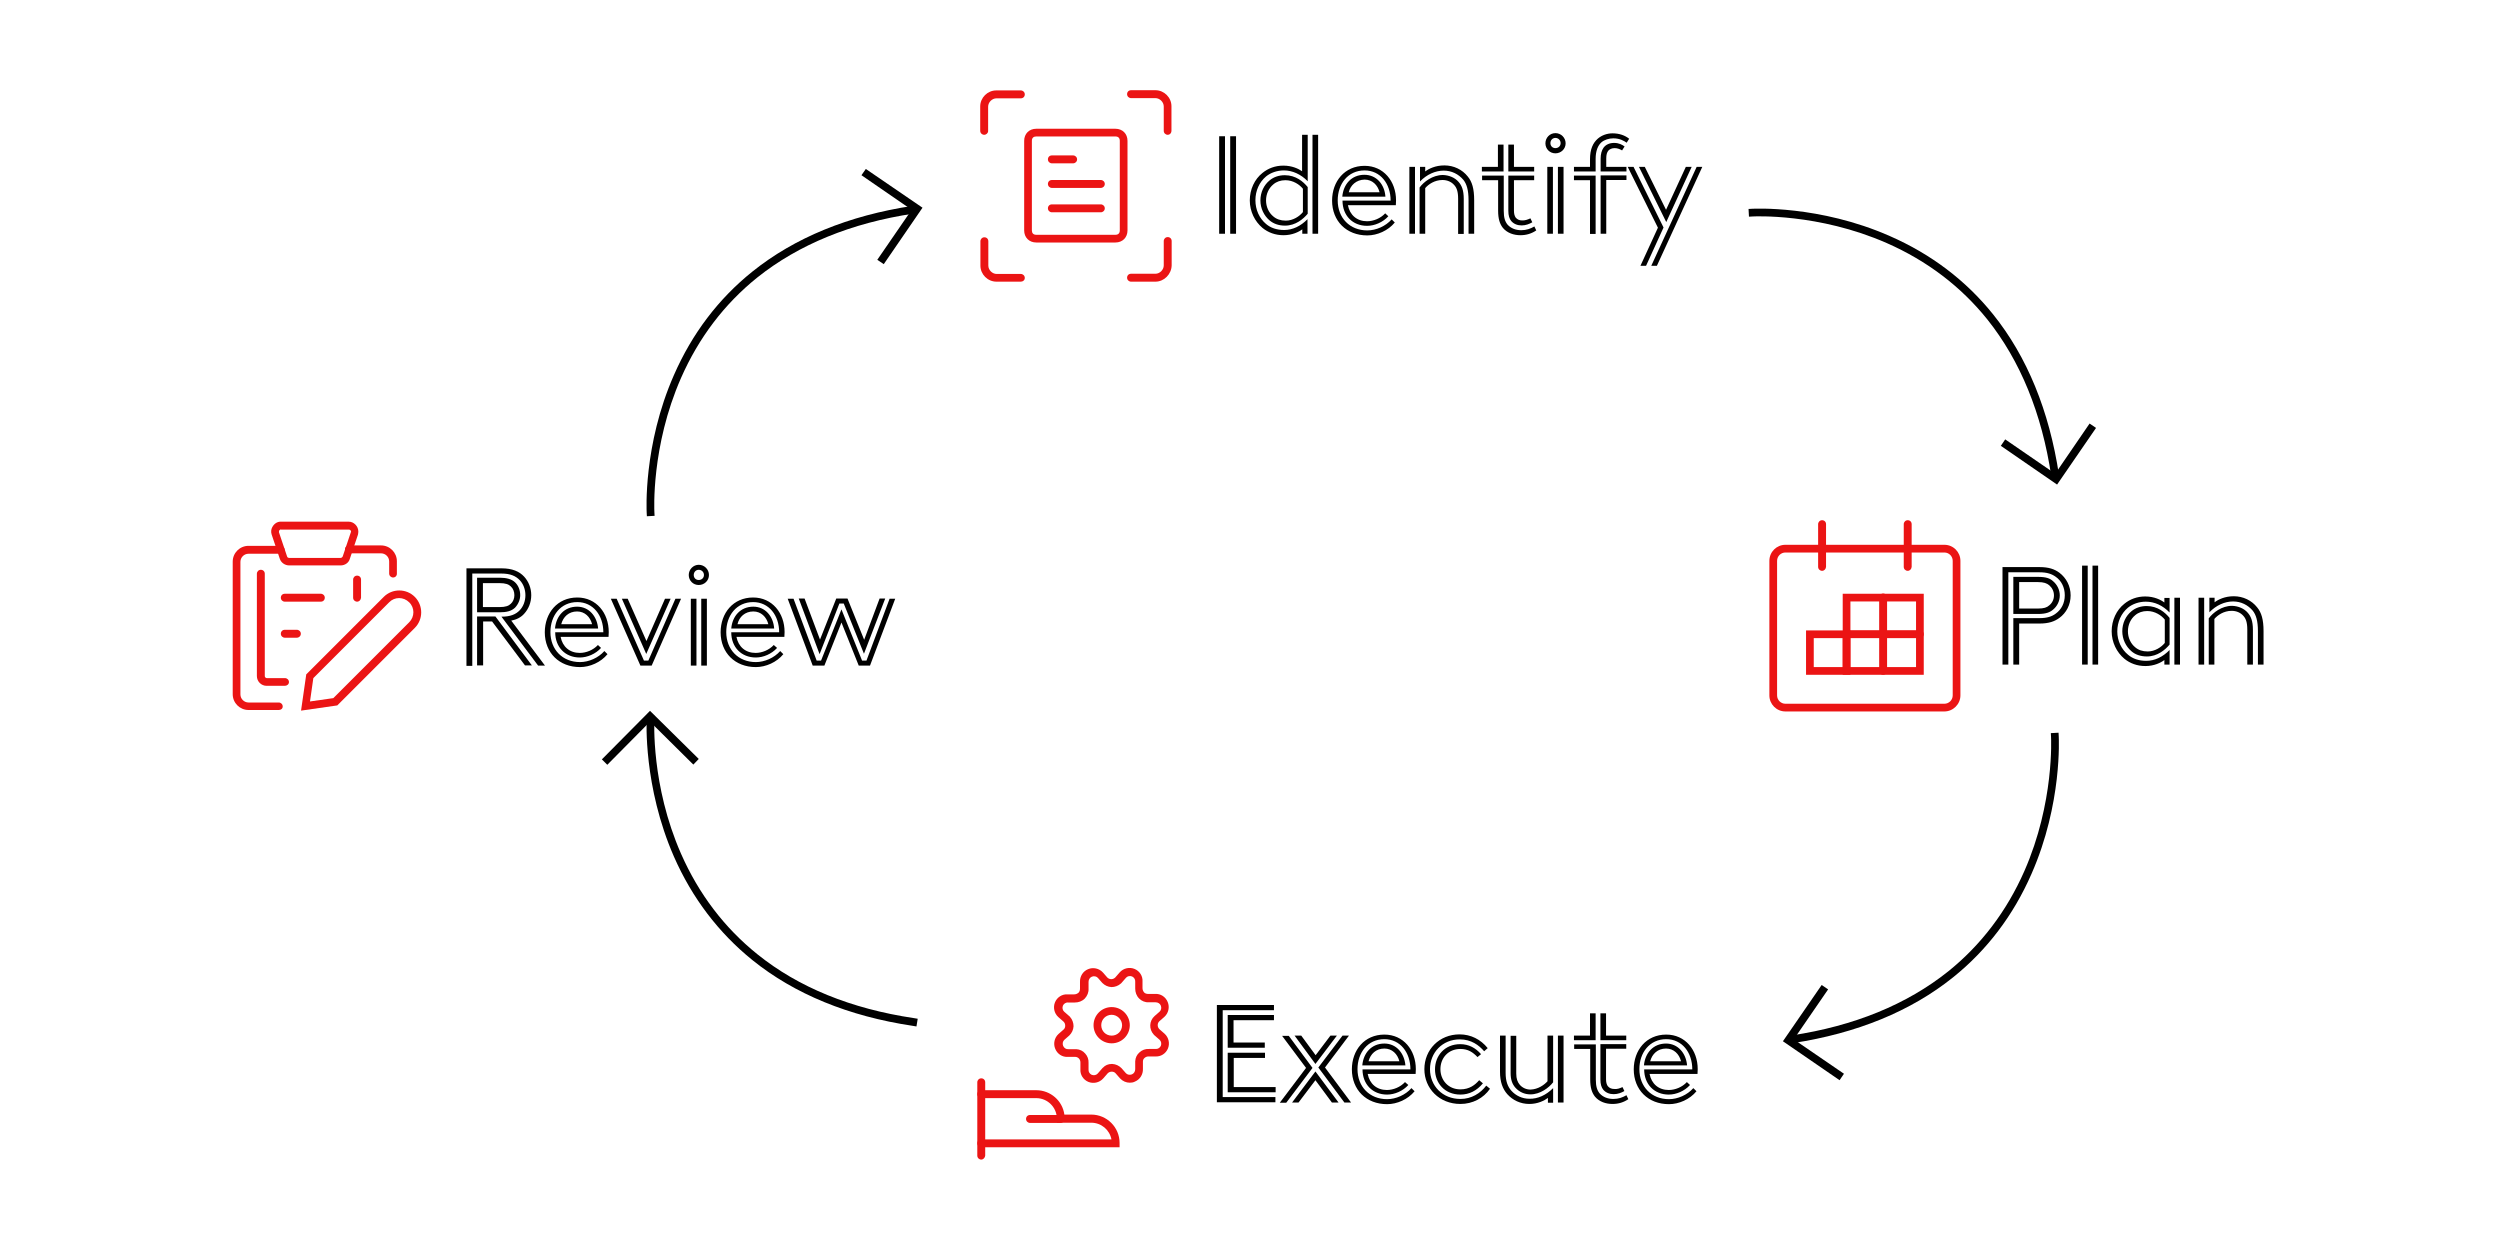 <?xml version="1.0" encoding="UTF-8"?>
<!-- Generator: Adobe Illustrator 27.4.0, SVG Export Plug-In . SVG Version: 6.00 Build 0)  -->
<svg xmlns="http://www.w3.org/2000/svg" xmlns:xlink="http://www.w3.org/1999/xlink" version="1.1" id="Layer_1" x="0px" y="0px" viewBox="0 0 1200 600" style="enable-background:new 0 0 1200 600;" xml:space="preserve">
<style type="text/css">
	.st0{fill:#EB1414;}
</style>
<g>
	<g>
		<path d="M585.2,112.2V65.4h2.8v46.8H585.2z M590.5,112.2V65.4h2.8v46.8H590.5z"></path>
		<path d="M625.2,110c-1.7,1.3-4.9,2.9-9.1,2.9c-4,0-7.4-1.3-10.1-3.5c-3.7-3.1-6.1-7.9-6.1-13.2c0-5.3,2.3-10.2,6.1-13.2    c2.7-2.2,6.1-3.5,10-3.5c4.2,0,7.3,1.5,9,2.7V64.7h2.7v22.3c-3.3-3.4-7.4-5.2-11.4-5.2c-3.3,0-6.4,1.1-8.6,2.9    c-3.2,2.7-5.1,6.8-5.1,11.4c0,4.6,1.9,8.7,5.1,11.4c2.2,1.9,5.2,2.9,8.7,2.9c4,0,7.9-1.8,11.2-5.2v7h-2.5V110z M627.7,102.6    c-2.1,2.5-5.8,5.7-10.9,5.7c-3,0-5.5-0.9-7.4-2.5c-2.7-2.3-4.4-5.8-4.4-9.6c0-3.9,1.7-7.4,4.4-9.6c1.9-1.6,4.4-2.5,7.3-2.5    c5.3,0,8.9,3.1,11,5.7V102.6z M625.4,90.6c-1.6-2-4.7-4.1-8.4-4.1c-2.3,0-4.3,0.7-5.8,2c-2.2,1.8-3.5,4.6-3.5,7.7    c0,3.1,1.3,5.9,3.5,7.7c1.5,1.3,3.5,2,6,2c3.5,0,6.6-2.1,8.2-4.1V90.6z M632.7,64.7v47.5H630V64.7H632.7z"></path>
		<path d="M666.4,103.8c-2.6,2.9-6.6,4.6-10.2,4.6c-7,0-11.8-5-11.8-12.1h23.1c0-8.1-4.9-14.5-12.5-14.5c-8,0-12.9,6.5-12.9,14.4    c0,8.4,5.8,14.4,14.2,14.4c4.2,0,8.8-2,11.7-5.3l1.5,1.5c-3.2,3.9-8.4,6.2-13.2,6.2c-10,0-16.9-6.9-16.9-16.7    c0-9.2,6-16.7,15.6-16.7c9.1,0,15.1,7.4,15.1,16.6c0,0.9-0.1,1.7-0.1,2.3h-23c0.9,4.7,4.3,7.7,9.2,7.7c3.1,0,6.5-1.4,8.7-3.8    L666.4,103.8z M665,94.4h-20.7c0.5-5.9,4.4-10.5,10.6-10.5C660.7,83.9,664.6,88.5,665,94.4z M647.4,92.3h14.8    c-0.9-3.5-3.5-6.1-7.2-6.1C651,86.3,648.2,88.9,647.4,92.3z"></path>
		<path d="M676.5,80.1h2.7v32.1h-2.7V80.1z M704.9,96.1c0-4.9-0.9-7.8-2.5-9.8c-2.3-2.7-5.6-4.4-9.4-4.4c-4,0-8.1,1.8-11.4,5.2v-7    h2.5v2.2c1.7-1.3,4.9-2.9,9.2-2.9c4.5,0,8.6,2,11.2,5.3c2.1,2.5,3.1,5.9,3.1,11.4v16.1h-2.7V96.1z M700.1,87.3    c1.5,1.7,2.5,3.9,2.5,8.2v16.8h-2.7V95.4c0-3.5-0.7-5.3-1.9-6.6c-1.3-1.5-3.3-2.4-5.6-2.4c-3.8,0-6.8,2.1-8.3,3.9v21.9h-2.7V90    c2-2.7,6.2-6,11.2-6C695.6,84.1,698.4,85.3,700.1,87.3z"></path>
		<path d="M721.7,82.3h-10.4v-2.2h7.7V69.4h2.7V82.3z M737.4,110.6c-2.2,1.5-4.7,2.3-7.6,2.3c-3.1,0-6.3-1-8.4-3.5    c-1.5-1.9-2.3-4.3-2.3-8.3V86.5h-7.7v-2.2h10.4v16.9c0,3.3,0.6,5.1,1.8,6.6c1.7,1.9,4.1,2.7,6.6,2.7c2.5,0,4.4-0.7,6.3-1.8    L737.4,110.6z M726.7,80.1h9.7v2.2H724V69.4h2.7V80.1z M734.6,104.8l0.9,1.9c-1.4,0.8-3.1,1.5-5.1,1.5c-1.9,0-3.7-0.6-5-2.1    c-0.9-1.1-1.4-2.6-1.4-5V84.3h12.4v2.2h-9.7v14.6c0,1.6,0.3,2.5,0.8,3.3c0.8,1,1.9,1.4,3,1.4C732,105.9,733.3,105.4,734.6,104.8z"></path>
		<path d="M746.6,63.9c2.7,0,4.9,2.2,4.9,4.9s-2.2,4.8-4.9,4.8c-2.7,0-4.8-2.1-4.8-4.8S743.9,63.9,746.6,63.9z M742.7,80.1h2.7v32.1    h-2.7V80.1z M746.6,71.1c1.4,0,2.5-1,2.5-2.4s-1.1-2.5-2.5-2.5c-1.4,0-2.4,1.1-2.4,2.5S745.2,71.1,746.6,71.1z M747.8,80.1h2.7    v32.1h-2.7V80.1z"></path>
		<path d="M780.8,68.5c-1.3-0.9-3.3-2.1-6.4-2.1c-2.1,0-4.3,0.7-5.7,1.9c-1.7,1.5-2.8,4.1-2.8,8v6h-10.4v-2.2h7.7v-3.6    c0-4.9,1.4-7.9,3.8-10c1.9-1.6,4.4-2.5,7-2.5c3.3,0,6,1,8,2.6L780.8,68.5z M765.9,84.3v28h-2.7V86.5h-7.7v-2.2H765.9z M768.3,76.2    c0-2.3,0.5-4,1.4-5.3c1.1-1.5,2.9-2.3,5.1-2.3c2.3,0,3.9,0.9,5,1.7l-1.2,1.9c-1.2-0.7-2.3-1.1-3.6-1.1c-1.3,0-2.3,0.5-2.9,1.1    c-0.8,0.9-1.1,2.1-1.1,3.9v4h9.7v2.2h-12.4V76.2z M771,86.5v25.7h-2.7v-28h12.4v2.2H771z"></path>
		<path d="M795.8,109.3l-14.5-29.2h2.8l14.4,29.1l-8.4,18.4h-2.7L795.8,109.3z M812,80.1l-12.2,26.5l-13.1-26.5h2.8l10.2,20.6    l9.5-20.6H812z M814.4,80.1h2.7l-21.8,47.5h-2.7L814.4,80.1z"></path>
	</g>
	<g>
		<path d="M966.4,296.7H979c3.6,0,6-0.8,7.8-2.2c2.6-1.9,4.3-4.9,4.3-8.8c0-3.8-1.7-7-4.3-8.8c-1.9-1.4-4.2-2.2-7.8-2.2h-15V319    h-2.8v-46.8H979c4.4,0,7.2,1,9.5,2.7c3.3,2.5,5.4,6.4,5.4,10.9s-2.1,8.4-5.4,10.8c-2.3,1.7-5.1,2.7-9.5,2.7h-9.8V319h-2.8V296.7z     M966.4,276.9h11.8c3.9,0,5.8,0.7,7.3,2.1c1.9,1.6,3.2,4.1,3.2,6.8c0,2.9-1.4,5.3-3.2,6.8c-1.5,1.3-3.4,2.1-7.3,2.1h-11.8V276.9z     M969.2,292.1h9c2.9,0,4.3-0.5,5.4-1.5c1.4-1.1,2.3-2.8,2.3-4.8c0-2-0.9-3.7-2.3-4.9c-1.1-0.9-2.5-1.5-5.4-1.5h-9V292.1z"></path>
		<path d="M999.4,319v-47.5h2.7V319H999.4z M1004.4,319v-47.5h2.7V319H1004.4z"></path>
		<path d="M1021.5,314.3c2.2,1.9,5.2,2.9,8.7,2.9c4,0,7.9-1.8,11.2-5.2v7h-2.5v-2.2c-1.7,1.3-4.9,2.9-9.1,2.9c-4,0-7.4-1.3-10.1-3.5    c-3.7-3.1-6.1-7.9-6.1-13.2c0-5.3,2.3-10.2,6.1-13.2c2.7-2.2,6.1-3.5,10-3.5c4.3,0,7.5,1.6,9.2,2.9v-2.2h2.5v7    c-3.3-3.4-7.2-5.2-11.4-5.2c-3.3,0-6.4,1.1-8.6,2.9c-3.2,2.7-5.1,6.8-5.1,11.4C1016.3,307.6,1018.3,311.7,1021.5,314.3z     M1041.4,309.4c-2.1,2.5-5.8,5.7-10.9,5.7c-3,0-5.6-0.9-7.4-2.5c-2.7-2.3-4.4-5.8-4.4-9.6c0-3.9,1.7-7.4,4.4-9.6    c1.9-1.6,4.4-2.5,7.3-2.5c5.3,0,8.9,3.1,11,5.7V309.4z M1039.1,297.4c-1.6-2-4.7-4.1-8.4-4.1c-2.3,0-4.3,0.7-5.8,2    c-2.2,1.8-3.5,4.6-3.5,7.7c0,3.1,1.3,5.9,3.5,7.7c1.5,1.3,3.5,2,6,2c3.5,0,6.6-2.1,8.2-4.1V297.4z M1046.4,286.9V319h-2.7v-32.1    H1046.4z"></path>
		<path d="M1055.3,286.9h2.7V319h-2.7V286.9z M1083.8,302.9c0-4.9-0.9-7.8-2.5-9.8c-2.3-2.7-5.6-4.4-9.4-4.4c-4,0-8.1,1.8-11.4,5.2    v-7h2.5v2.2c1.7-1.3,4.9-2.9,9.2-2.9c4.5,0,8.6,2,11.2,5.3c2.1,2.5,3.1,5.9,3.1,11.4V319h-2.7V302.9z M1078.9,294.1    c1.5,1.7,2.5,3.9,2.5,8.2V319h-2.7v-16.8c0-3.5-0.7-5.3-1.9-6.6c-1.3-1.5-3.3-2.4-5.6-2.4c-3.8,0-6.8,2.1-8.3,3.9V319h-2.7v-22.2    c2-2.7,6.2-6,11.2-6C1074.4,290.9,1077.2,292.1,1078.9,294.1z"></path>
	</g>
	<g>
		<path d="M261.6,319.5h-3.3l-17.6-23.5c4.3,0,6.9-1.1,8.8-3.1c1.7-1.8,2.7-4.4,2.7-7.2c0-2.8-1-5.4-2.7-7.2c-1.9-2-4.5-3.2-8.8-3.2    h-14v44.3h-2.8v-46.8h16.9c5.1,0,8.5,1.5,10.8,4c2.1,2.3,3.4,5.4,3.4,8.9c0,3.5-1.3,6.6-3.4,8.9c-1.5,1.7-3.6,2.8-6.2,3.3    L261.6,319.5z M229,277.3h10.8c3.4,0,5.8,0.7,7.4,2.2c1.7,1.6,2.5,3.9,2.5,6.2c0,2.1-0.9,4.3-2.5,6c-1.8,1.7-4.2,2.2-7.4,2.2H229    V277.3z M229,295.9h8.8l17.5,23.5H252l-15.8-21.1h-4.3v21.1H229V295.9z M231.8,291.4h8c2.9,0,4.4-0.6,5.4-1.6    c1.1-1,1.7-2.5,1.7-4.1c0-1.7-0.6-3.2-1.7-4.2c-1-1-2.5-1.6-5.4-1.6h-8V291.4z"></path>
		<path d="M288.5,311c-2.6,2.9-6.6,4.6-10.2,4.6c-7,0-11.8-5-11.8-12.1h23.1c0-8.1-4.9-14.5-12.5-14.5c-8,0-12.9,6.5-12.9,14.4    c0,8.4,5.8,14.4,14.2,14.4c4.2,0,8.8-2,11.7-5.3l1.5,1.5c-3.2,3.9-8.4,6.2-13.2,6.2c-10,0-16.9-6.9-16.9-16.7    c0-9.2,6-16.7,15.6-16.7c9.1,0,15.1,7.4,15.1,16.6c0,0.9-0.1,1.7-0.1,2.3h-23c0.9,4.7,4.3,7.7,9.2,7.7c3.1,0,6.5-1.4,8.7-3.8    L288.5,311z M287.1,301.7h-20.7c0.5-5.9,4.4-10.5,10.6-10.5C282.7,291.2,286.6,295.8,287.1,301.7z M269.4,299.6h14.8    c-0.9-3.5-3.5-6.1-7.2-6.1C273,293.5,270.3,296.1,269.4,299.6z"></path>
		<path d="M312.8,319.5h-5.4l-14.2-32.1h2.8l13.1,29.7h2.1l13-29.7h2.7L312.8,319.5z M310.2,313.9l-11.7-26.5h2.8l9,20.3l8.9-20.3    h2.7L310.2,313.9z"></path>
		<path d="M335.4,271.1c2.7,0,4.9,2.2,4.9,4.9s-2.2,4.8-4.9,4.8c-2.7,0-4.8-2.1-4.8-4.8S332.8,271.1,335.4,271.1z M331.6,287.4h2.7    v32.1h-2.7V287.4z M335.4,278.4c1.4,0,2.5-1,2.5-2.4s-1.1-2.5-2.5-2.5s-2.4,1.1-2.4,2.5S334,278.4,335.4,278.4z M336.6,287.4h2.7    v32.1h-2.7V287.4z"></path>
		<path d="M373,311c-2.6,2.9-6.6,4.6-10.2,4.6c-7,0-11.8-5-11.8-12.1H374c0-8.1-4.9-14.5-12.5-14.5c-8,0-12.9,6.5-12.9,14.4    c0,8.4,5.8,14.4,14.2,14.4c4.2,0,8.8-2,11.7-5.3l1.5,1.5c-3.2,3.9-8.4,6.2-13.2,6.2c-10,0-16.9-6.9-16.9-16.7    c0-9.2,6-16.7,15.6-16.7c9.1,0,15.1,7.4,15.1,16.6c0,0.9-0.1,1.7-0.1,2.3h-23c0.9,4.7,4.3,7.7,9.2,7.7c3.1,0,6.5-1.4,8.7-3.8    L373,311z M371.6,301.7H351c0.5-5.9,4.4-10.5,10.6-10.5C367.3,291.2,371.2,295.8,371.6,301.7z M354,299.6h14.8    c-0.9-3.5-3.5-6.1-7.2-6.1C357.6,293.5,354.8,296.1,354,299.6z"></path>
		<path d="M417.6,319.5h-5.4l-8.3-20.7l-8.2,20.7h-5.6l-12-32.1h2.8l11.1,29.7h2.1l9.8-24.6l9.9,24.6h2.1l11.1-29.7h2.7L417.6,319.5    z M414.7,313.8l-9.7-24.1h-2.1l-9.5,24.3l-10-26.7h2.8l7.4,19.7l7.8-19.7h5.4l8,19.8l7.4-19.8h2.7L414.7,313.8z"></path>
	</g>
	<g>
		<path d="M584.1,529.2v-46.8h27.4v2.5h-24.6v41.7h25.3v2.5H584.1z M589.3,503v-15.8h22.2v2.5h-19.4v10.7h15v2.5H589.3z     M589.3,524.4v-19.1h17.9v2.5h-15v14h20.1v2.5H589.3z"></path>
		<path d="M626.9,512.6l-11.5-15.4h3.2l11.4,15.4l-12.6,16.7h-3.1L626.9,512.6z M631.4,518.5l-8.1,10.7h-3.1l11.2-14.9l11.1,14.9    h-3.2L631.4,518.5z M631.4,510.7l-10-13.6h3.2l6.9,9.4l7.1-9.4h3.1L631.4,510.7z M632.8,512.4l11.6-15.3h3.1L636,512.4l12.5,16.8    h-3.2L632.8,512.4z"></path>
		<path d="M676,520.8c-2.6,2.9-6.6,4.6-10.2,4.6c-7,0-11.8-5-11.8-12.1H677c0-8.1-4.9-14.5-12.5-14.5c-8,0-12.9,6.5-12.9,14.4    c0,8.4,5.8,14.4,14.2,14.4c4.2,0,8.8-2,11.7-5.3l1.5,1.5c-3.2,3.9-8.4,6.2-13.2,6.2c-10,0-16.9-6.9-16.9-16.7    c0-9.2,6-16.7,15.6-16.7c9.1,0,15.1,7.4,15.1,16.6c0,0.9-0.1,1.7-0.1,2.3h-23c0.9,4.7,4.3,7.7,9.2,7.7c3.1,0,6.5-1.4,8.7-3.8    L676,520.8z M674.6,511.4h-20.7c0.5-5.9,4.4-10.5,10.6-10.5C670.2,500.9,674.1,505.5,674.6,511.4z M656.9,509.4h14.8    c-0.9-3.5-3.5-6.1-7.2-6.1C660.5,503.3,657.8,505.9,656.9,509.4z"></path>
		<path d="M700.7,498.9c-8.3,0-14.3,6.3-14.3,14.3c0,8,6,14.3,14.6,14.3c5.3,0,9.6-2.7,12.4-6.4l1.8,1.5c-3.1,4.5-8.3,7.3-14.2,7.3    c-10.1,0-17.3-7.4-17.3-16.7c0-9.4,7.2-16.7,16.9-16.7c5.4,0,10.1,2.4,13.5,6.6l-1.7,1.5C709.9,501.7,706.2,498.9,700.7,498.9z     M709.2,507.4c-2.2-2.3-4.5-3.9-8.2-3.9c-5.9,0-9.6,4.4-9.6,9.7c0,5.2,3.7,9.7,9.6,9.7c4.4,0,7.1-2.2,9-4.4l1.8,1.5    c-2.9,3.5-6.5,5.4-10.8,5.4c-7.6,0-12.2-5.6-12.2-12.1c0-6.6,4.7-12.1,12.1-12.1c4.1,0,7.4,1.8,10,4.8L709.2,507.4z"></path>
		<path d="M745.5,522.3v7H743V527c-1.7,1.3-4.9,2.9-8.9,2.9c-4.3,0-8-1.8-10.6-4.7c-2.2-2.5-3.5-5.8-3.5-10.7v-17.4h2.7V515    c0,4,1,6.6,2.8,8.6c2.1,2.3,5.1,3.8,8.6,3.8C738.1,527.5,742.1,525.7,745.5,522.3z M742.8,519v-21.9h2.7v22.4    c-2,2.6-6.2,5.8-10.9,5.8c-2.9,0-5.4-1.2-7.2-3.2c-1.5-1.7-2.3-3.8-2.3-7v-17.9h2.7v18.1c0,2.5,0.6,4.1,1.7,5.4    c1.3,1.5,3.2,2.3,5.1,2.3C738.3,522.9,741.3,520.7,742.8,519z M750.5,529.2h-2.7v-32.1h2.7V529.2z"></path>
		<path d="M765.9,499.3h-10.4v-2.2h7.7v-10.7h2.7V499.3z M781.6,527.6c-2.2,1.5-4.7,2.3-7.6,2.3c-3.1,0-6.3-1-8.4-3.5    c-1.5-1.9-2.3-4.3-2.3-8.3v-14.6h-7.7v-2.2h10.4v16.9c0,3.3,0.6,5.1,1.8,6.6c1.7,1.9,4.1,2.7,6.6,2.7c2.5,0,4.4-0.7,6.3-1.8    L781.6,527.6z M770.9,497.1h9.7v2.2h-12.4v-12.9h2.7V497.1z M778.8,521.8l0.9,1.9c-1.4,0.8-3.1,1.5-5.1,1.5c-1.9,0-3.7-0.6-5-2.1    c-0.9-1.1-1.4-2.6-1.4-5v-16.9h12.4v2.2h-9.7v14.6c0,1.6,0.3,2.5,0.8,3.3c0.8,1,1.9,1.4,3,1.4    C776.2,522.9,777.5,522.4,778.8,521.8z"></path>
		<path d="M811.2,520.8c-2.6,2.9-6.6,4.6-10.2,4.6c-7,0-11.8-5-11.8-12.1h23.1c0-8.1-4.9-14.5-12.5-14.5c-8,0-12.9,6.5-12.9,14.4    c0,8.4,5.8,14.4,14.2,14.4c4.2,0,8.8-2,11.7-5.3l1.5,1.5c-3.2,3.9-8.4,6.2-13.2,6.2c-10,0-16.9-6.9-16.9-16.7    c0-9.2,6-16.7,15.6-16.7c9.1,0,15.1,7.4,15.1,16.6c0,0.9-0.1,1.7-0.1,2.3h-23c0.9,4.7,4.3,7.7,9.2,7.7c3.1,0,6.5-1.4,8.7-3.8    L811.2,520.8z M809.8,511.4h-20.7c0.5-5.9,4.4-10.5,10.6-10.5C805.4,500.9,809.3,505.5,809.8,511.4z M792.1,509.4h14.8    c-0.9-3.5-3.5-6.1-7.2-6.1C795.7,503.3,793,505.9,792.1,509.4z"></path>
	</g>
	<g>
		<path class="st0" d="M554.6,135.2h-11.7c-1,0-1.9-0.8-1.9-1.9s0.8-1.9,1.9-1.9h11.7c2.1,0,4-1.9,4-4v-11.7c0-1,0.8-1.9,1.9-1.9    s1.9,0.8,1.9,1.9v11.7C562.3,131.6,558.8,135.2,554.6,135.2z"></path>
		<path class="st0" d="M560.5,64.7c-1,0-1.9-0.8-1.9-1.9V51.1c0-2.1-1.9-4-4-4h-11.7c-1,0-1.9-0.8-1.9-1.9s0.8-1.9,1.9-1.9h11.7    c4.2,0,7.7,3.5,7.7,7.7v11.7C562.3,63.9,561.5,64.7,560.5,64.7z"></path>
		<path class="st0" d="M472.4,64.7c-1,0-1.9-0.8-1.9-1.9V51.1c0-4.2,3.5-7.7,7.7-7.7H490c1,0,1.9,0.8,1.9,1.9s-0.8,1.9-1.9,1.9    h-11.7c-2.1,0-4,1.9-4,4v11.7C474.3,63.9,473.4,64.7,472.4,64.7z"></path>
		<path class="st0" d="M490,135.2h-11.7c-4.2,0-7.7-3.5-7.7-7.7v-11.7c0-1,0.8-1.9,1.9-1.9s1.9,0.8,1.9,1.9v11.7c0,2.1,1.9,4,4,4    H490c1,0,1.9,0.8,1.9,1.9S491,135.2,490,135.2z"></path>
		<path class="st0" d="M535.4,116.4h-38c-3.4,0-5.8-2.4-5.8-5.8v-43c0-3.4,2.4-5.8,5.8-5.8h38c3.4,0,5.8,2.4,5.8,5.8v43    C541.2,114,538.8,116.4,535.4,116.4z M497.4,65.5c-1.3,0-2.1,0.7-2.1,2.1v43c0,1.3,0.7,2.1,2.1,2.1h38c1.3,0,2.1-0.7,2.1-2.1v-43    c0-1.3-0.7-2.1-2.1-2.1H497.4z"></path>
		<path class="st0" d="M515.1,78.4h-10.2c-1,0-1.9-0.8-1.9-1.9s0.8-1.9,1.9-1.9h10.2c1,0,1.9,0.8,1.9,1.9S516.1,78.4,515.1,78.4z"></path>
		<path class="st0" d="M528.4,90.2h-23.5c-1,0-1.9-0.8-1.9-1.9s0.8-1.9,1.9-1.9h23.5c1,0,1.9,0.8,1.9,1.9S529.4,90.2,528.4,90.2z"></path>
		<path class="st0" d="M528.4,101.9h-23.5c-1,0-1.9-0.8-1.9-1.9s0.8-1.9,1.9-1.9h23.5c1,0,1.9,0.8,1.9,1.9S529.4,101.9,528.4,101.9z    "></path>
	</g>
	<g>
		<path class="st0" d="M933.3,341.5H857c-4.3,0-7.7-3.5-7.7-7.7v-64.6c0-4.3,3.5-7.7,7.7-7.7h76.3c4.3,0,7.7,3.5,7.7,7.7v64.6    C941,338,937.5,341.5,933.3,341.5z M857,265.2c-2.2,0-4,1.8-4,4v64.6c0,2.2,1.8,4,4,4h76.3c2.2,0,4-1.8,4-4v-64.6c0-2.2-1.8-4-4-4    H857z"></path>
		<path class="st0" d="M874.6,274c-1,0-1.9-0.8-1.9-1.9v-20.5c0-1,0.8-1.9,1.9-1.9s1.9,0.8,1.9,1.9v20.5    C876.4,273.2,875.6,274,874.6,274z"></path>
		<path class="st0" d="M915.7,274c-1,0-1.9-0.8-1.9-1.9v-20.5c0-1,0.8-1.9,1.9-1.9s1.9,0.8,1.9,1.9v20.5    C917.5,273.2,916.7,274,915.7,274z"></path>
		<path class="st0" d="M888.2,323.9h-21.3v-21.3h21.3V323.9z M870.6,320.2h13.9v-13.9h-13.9V320.2z"></path>
		<path class="st0" d="M903.9,323.9c-1,0-1.9-0.8-1.9-1.9v-35.2c0-1,0.8-1.9,1.9-1.9s1.9,0.8,1.9,1.9V322    C905.8,323,905,323.9,903.9,323.9z"></path>
		<path class="st0" d="M923.4,323.9h-38.9v-38.9h38.9V323.9z M888.2,320.2h31.5v-31.5h-31.5V320.2z"></path>
		<path class="st0" d="M921.5,306.3h-35.2c-1,0-1.9-0.8-1.9-1.9s0.8-1.9,1.9-1.9h35.2c1,0,1.9,0.8,1.9,1.9S922.6,306.3,921.5,306.3z    "></path>
	</g>
	<g>
		<g>
			<path class="st0" d="M471,556.6c-1,0-1.9-0.8-1.9-1.9v-35.2c0-1,0.8-1.9,1.9-1.9s1.9,0.8,1.9,1.9v35.2     C472.8,555.7,472,556.6,471,556.6z"></path>
			<path class="st0" d="M537.4,550.7H471c-1,0-1.9-0.8-1.9-1.9s0.8-1.9,1.9-1.9h62.5c-0.9-4.6-4.9-8-9.7-8h-16.5v-1.9     c0-5.4-4.4-9.9-9.9-9.9H471c-1,0-1.9-0.8-1.9-1.9s0.8-1.9,1.9-1.9h26.4c6.9,0,12.6,5.1,13.5,11.7h12.9c7.5,0,13.6,6.1,13.6,13.6     V550.7z"></path>
			<path class="st0" d="M509.1,539h-14.7c-1,0-1.9-0.8-1.9-1.9s0.8-1.9,1.9-1.9h14.7c1,0,1.9,0.8,1.9,1.9S510.1,539,509.1,539z"></path>
		</g>
		<path class="st0" d="M542.3,519.7c-1.7,0-3.4-0.7-4.7-2.1l-2.1-2.4c-0.4-0.5-1.1-0.8-1.8-0.8c-0.7,0-1.4,0.2-1.9,0.7    c-0.1,0-0.1,0.1-0.2,0.2l-2.1,2.4c-1.8,2-4.7,2.6-7.1,1.6c-2.4-1-4-3.4-3.8-6.1l0-3.2c0-0.7-0.2-1.3-0.7-1.9    c-0.5-0.5-1.1-0.8-1.8-0.8c-0.1,0-0.2,0-0.3,0l-0.1,0h-3.1c-2.7,0.2-5.1-1.4-6.1-3.9c-1-2.4-0.4-5.3,1.6-7.1l2.4-2.1    c0.5-0.4,0.8-1.1,0.8-1.8c0-0.7-0.2-1.4-0.7-1.9c-0.1-0.1-0.1-0.1-0.2-0.2l-2.4-2.1c-2-1.8-2.6-4.7-1.6-7.1c1-2.4,3.4-4,6.1-3.8    h3.1c0.8,0,1.5-0.3,2.1-0.8c0.5-0.5,0.7-1.2,0.7-2l0-3.2c-0.1-2.6,1.4-5.1,3.9-6.1c2.4-1,5.3-0.4,7.1,1.6l2.1,2.4    c1,1,2.6,1.1,3.7,0.1c0.1,0,0.1-0.1,0.2-0.2l2.1-2.4c1.8-2,4.7-2.6,7.1-1.6c2.4,1,4,3.4,3.8,6.1v3.1c0,0.8,0.3,1.5,0.8,2.1    c0.5,0.5,1.2,0.7,2,0.7h3.2c2.7-0.2,5.1,1.4,6.1,3.9c1,2.4,0.4,5.3-1.6,7.1l-2.4,2.1c-1,0.9-1.1,2.6-0.1,3.7    c0.1,0.1,0.1,0.1,0.2,0.2l2.4,2.1c2,1.8,2.6,4.7,1.6,7.1c-1,2.4-3.4,4-6.1,3.8l-3.2,0c-0.7,0-1.3,0.2-1.9,0.7s-0.8,1.1-0.8,1.8    c0,0.1,0,0.2,0,0.3l0,0.1v3.1c0.1,2.6-1.4,5.1-3.9,6.1C543.9,519.6,543.1,519.7,542.3,519.7z M533.6,510.7c0.1,0,0.2,0,0.3,0    c1.7,0.1,3.2,0.8,4.4,2l2.1,2.4c0.7,0.8,1.9,1,2.9,0.6c1-0.4,1.6-1.4,1.6-2.5l0-0.1v-3.1c0-0.2,0-0.4,0-0.6    c0.1-1.7,0.8-3.2,2.1-4.3c1.2-1.1,2.8-1.7,4.5-1.6l3.2,0c1.1,0.1,2.1-0.6,2.5-1.5c0.4-1,0.2-2.2-0.6-2.9l-2.4-2.1    c-0.2-0.1-0.3-0.3-0.4-0.4c-2.4-2.6-2.2-6.6,0.4-8.9l2.4-2.1c0.8-0.7,1-1.9,0.6-2.9c-0.4-1-1.4-1.6-2.5-1.6l-0.1,0h-3.2    c-1.7,0.1-3.4-0.6-4.6-1.8c-1.3-1.3-1.9-3-1.9-4.8l0-3.2l0-0.1c0.1-1.1-0.6-2.1-1.5-2.5c-1-0.4-2.2-0.2-2.9,0.6l-2.1,2.4    c-0.1,0.2-0.3,0.3-0.4,0.4c-1.2,1.1-2.9,1.7-4.5,1.7c-1.7-0.1-3.2-0.8-4.4-2l0,0l-2.1-2.4c-0.7-0.8-1.9-1-2.9-0.6    c-1,0.4-1.6,1.4-1.6,2.5l0,0.1v3.2c0.1,1.7-0.6,3.4-1.8,4.7c-1.3,1.3-3,1.9-4.8,1.9l-3.2,0c-1.1-0.1-2.1,0.6-2.5,1.5    c-0.4,1-0.2,2.2,0.6,2.9l2.4,2.1c0.2,0.1,0.3,0.3,0.4,0.4c1.1,1.2,1.7,2.9,1.7,4.5c-0.1,1.7-0.8,3.2-2,4.4l-2.4,2.1    c-0.8,0.7-1,1.9-0.6,2.9c0.4,1,1.4,1.7,2.5,1.6l0.1,0h3.1c0.2,0,0.4,0,0.6,0c1.7,0.1,3.2,0.8,4.3,2.1c1.1,1.2,1.7,2.8,1.6,4.5    l0,3.2c-0.1,1.1,0.6,2.1,1.5,2.5c1,0.4,2.2,0.2,2.9-0.6l2.1-2.4c0.1-0.2,0.3-0.3,0.4-0.4C530.5,511.3,532,510.7,533.6,510.7z"></path>
		<path class="st0" d="M533.6,500.8c-4.8,0-8.7-3.9-8.7-8.7c0-4.8,3.9-8.7,8.7-8.7s8.7,3.9,8.7,8.7    C542.3,496.9,538.4,500.8,533.6,500.8z M533.6,487.1c-2.8,0-5,2.2-5,5c0,2.8,2.2,5,5,5s5-2.2,5-5    C538.6,489.4,536.3,487.1,533.6,487.1z"></path>
	</g>
	<g>
		<path class="st0" d="M188.7,277.2c-1,0-1.9-0.8-1.9-1.9v-5.8c0-2.2-1.8-3.9-3.9-3.9h-15.4c-1,0-1.9-0.8-1.9-1.9s0.8-1.9,1.9-1.9    h15.4c4.2,0,7.6,3.4,7.6,7.6v5.8C190.6,276.4,189.7,277.2,188.7,277.2z"></path>
		<path class="st0" d="M133.8,340.8h-14.5c-4.2,0-7.6-3.4-7.6-7.6v-63.6c0-4.2,3.4-7.6,7.6-7.6h15.4c1,0,1.9,0.8,1.9,1.9    s-0.8,1.9-1.9,1.9h-15.4c-2.2,0-3.9,1.8-3.9,3.9v63.6c0,2.2,1.8,3.9,3.9,3.9h14.5c1,0,1.9,0.8,1.9,1.9S134.8,340.8,133.8,340.8z"></path>
		<path class="st0" d="M163.5,271.4h-24.7c-2,0-3.9-1.3-4.5-3.2l-3.9-11.6c-0.4-1.2-0.3-2.5,0.3-3.6s1.5-2,2.7-2.4    c0.5-0.2,1-0.2,1.5-0.2c0,0,0,0,0,0h32.4c0,0,0,0,0,0c1.3,0,2.4,0.5,3.3,1.4c0.9,0.9,1.4,2.1,1.4,3.4c0,0.5-0.1,1-0.2,1.5    l-3.9,11.6C167.4,270.1,165.6,271.4,163.5,271.4z M134.9,254.1c-0.1,0-0.2,0-0.3,0.1c-0.3,0.1-0.5,0.3-0.6,0.5s-0.1,0.5-0.1,0.8    l3.9,11.6c0.1,0.4,0.5,0.7,1,0.7h24.7c0.4,0,0.8-0.3,1-0.7l3.9-11.6c0-0.1,0.1-0.2,0.1-0.3c0-0.3-0.1-0.5-0.3-0.7    c-0.2-0.2-0.5-0.3-0.7-0.3c0,0,0,0,0,0H134.9C134.9,254.1,134.9,254.1,134.9,254.1z M166.3,267.6L166.3,267.6L166.3,267.6z"></path>
		<path class="st0" d="M136.7,329.2H128c-2.6,0-4.7-2.1-4.7-4.7v-49.1c0-1,0.8-1.9,1.9-1.9s1.9,0.8,1.9,1.9v49.1c0,0.6,0.5,1,1,1    h8.7c1,0,1.9,0.8,1.9,1.9S137.7,329.2,136.7,329.2z"></path>
		<path class="st0" d="M171.4,288.8c-1,0-1.9-0.8-1.9-1.9v-8.7c0-1,0.8-1.9,1.9-1.9s1.9,0.8,1.9,1.9v8.7    C173.2,288,172.4,288.8,171.4,288.8z"></path>
		<path class="st0" d="M154,288.8h-17.3c-1,0-1.9-0.8-1.9-1.9s0.8-1.9,1.9-1.9H154c1,0,1.9,0.8,1.9,1.9S155.1,288.8,154,288.8z"></path>
		<path class="st0" d="M142.5,306.1h-5.8c-1,0-1.9-0.8-1.9-1.9s0.8-1.9,1.9-1.9h5.8c1,0,1.9,0.8,1.9,1.9S143.5,306.1,142.5,306.1z"></path>
		<path class="st0" d="M144.5,341.1l2.5-17.4l37.2-37.2c4.1-4.1,10.8-4.1,14.9,0c4.1,4.1,4.1,10.8,0,14.9l-37.2,37.2L144.5,341.1z     M161,336.9L161,336.9L161,336.9z M150.4,325.5l-1.6,11.2l11.2-1.6l36.4-36.4c2.7-2.7,2.7-7,0-9.6c-2.7-2.7-7-2.7-9.6,0    L150.4,325.5z"></path>
	</g>
	<g>
		<path d="M984.9,230.3l-0.3-1.8c-4.5-30.1-14.9-55.4-30.7-75.2c-12.7-15.8-28.9-28.1-48.2-36.6c-33-14.5-64-12.8-64.3-12.8    l-1.9,0.1l-0.2-3.7l1.9-0.1c0.3,0,32.1-1.8,65.9,13.1c19.9,8.7,36.6,21.4,49.6,37.6c16.3,20.3,26.9,46.2,31.6,77l0.3,1.8    L984.9,230.3z"></path>
		<polygon points="987.4,232.6 960.4,214 962.5,210.9 986.5,227.4 1003,203.3 1006.1,205.4   "></polygon>
	</g>
	<g>
		<path d="M858.7,501l-0.6-3.7l1.8-0.3c30.1-4.5,55.4-14.9,75.2-30.7c15.8-12.7,28.1-28.9,36.6-48.2c14.5-33,12.8-64,12.8-64.3    l-0.1-1.9l3.7-0.2l0.1,1.9c0,0.3,1.8,32.1-13.1,65.9c-8.7,19.9-21.4,36.6-37.6,49.6c-20.3,16.3-46.2,26.9-77,31.6L858.7,501z"></path>
		<polygon points="883,518.5 855.8,499.8 874.4,472.8 877.5,474.9 861,498.9 885.1,515.4   "></polygon>
	</g>
	<g>
		<path d="M310.5,247.8l-0.1-1.9c0-0.3-1.8-32.1,13.1-65.9c8.7-19.9,21.4-36.6,37.6-49.6c20.3-16.3,46.2-26.9,77-31.6l1.8-0.3    l0.6,3.7l-1.8,0.3c-30.1,4.5-55.4,14.9-75.2,30.7c-15.8,12.7-28.1,28.9-36.6,48.2c-14.5,33-12.8,64-12.8,64.3l0.1,1.9L310.5,247.8    z"></path>
		<polygon points="424.2,126.8 421.1,124.7 437.6,100.7 413.5,84.1 415.6,81.1 442.8,99.7   "></polygon>
	</g>
	<g>
		<path d="M439.9,492.7l-1.8-0.3c-30.8-4.6-56.8-15.3-77-31.6c-16.2-13.1-28.9-29.8-37.6-49.6c-14.8-33.8-13.1-65.5-13.1-65.9    l0.1-1.9l3.7,0.2l-0.1,1.9c0,0.3-1.7,31.3,12.8,64.3c8.5,19.3,20.8,35.5,36.6,48.2c19.7,15.9,45,26.2,75.2,30.7l1.8,0.3    L439.9,492.7z"></path>
		<polygon points="291.5,367.1 288.9,364.5 312,341.2 335.4,364.3 332.8,367 312,346.4   "></polygon>
	</g>
</g>
</svg>
